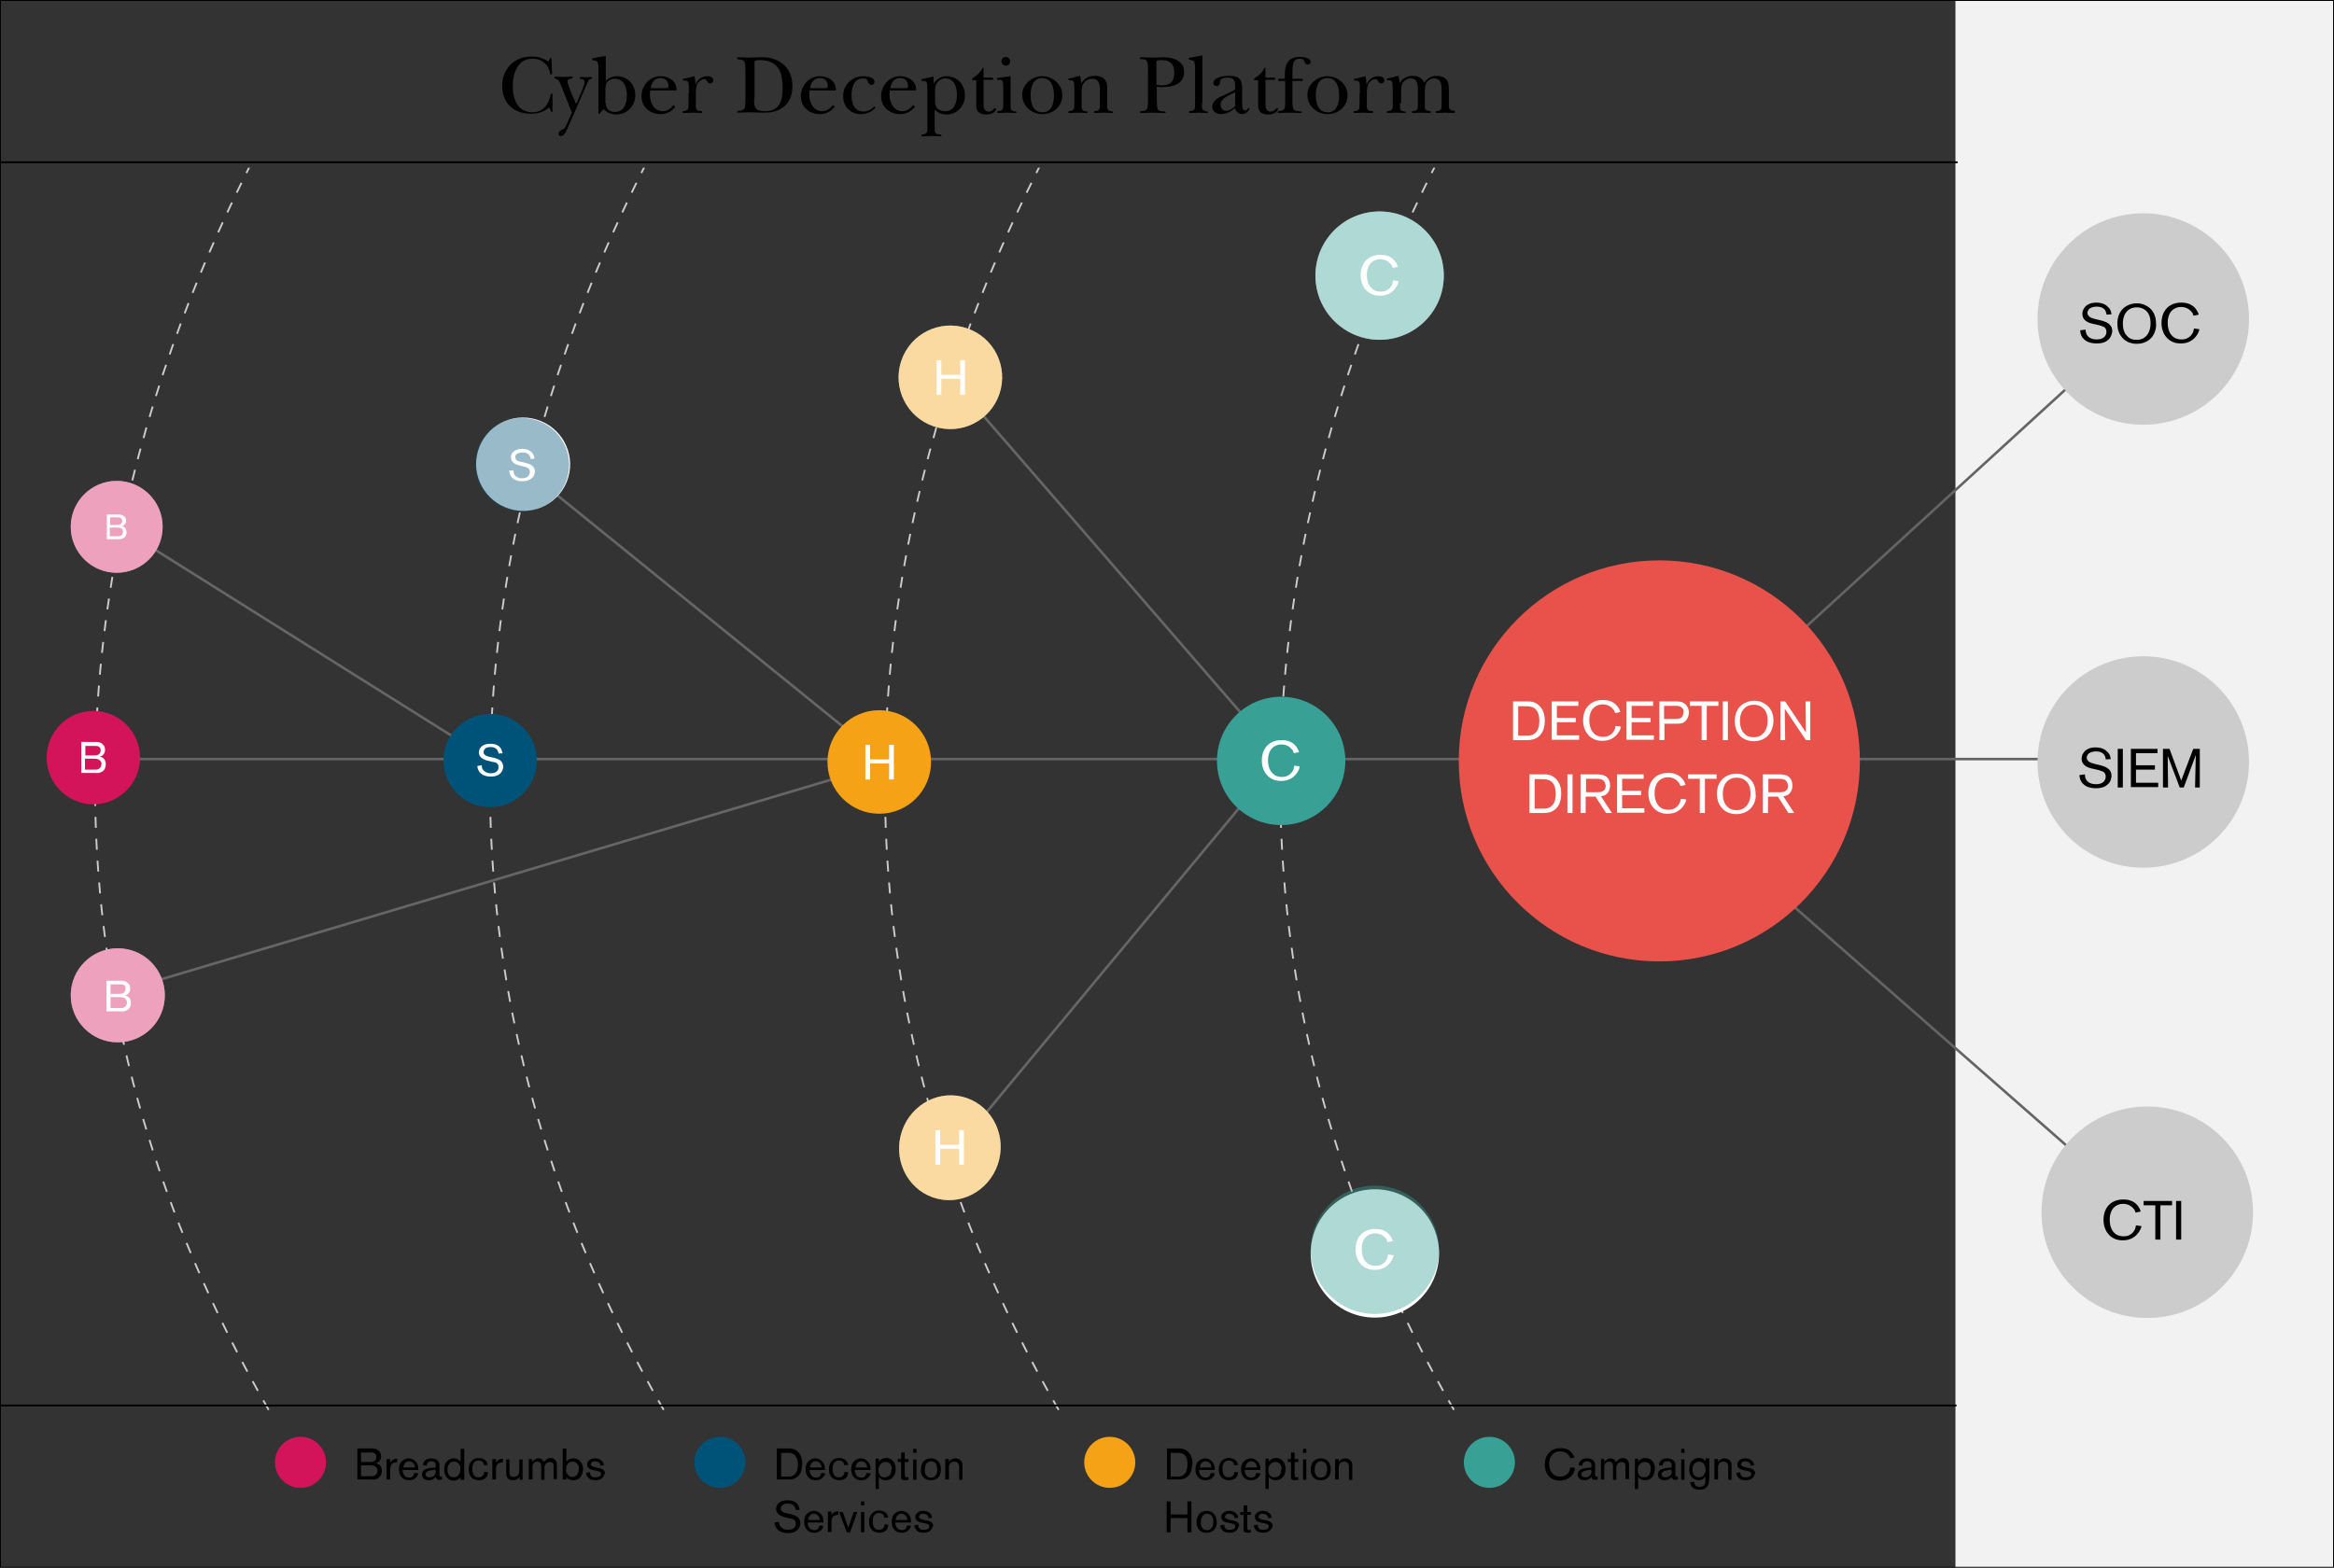 <svg version="1.1" id="Capa_1" xmlns="http://www.w3.org/2000/svg" xmlns:xlink="http://www.w3.org/1999/xlink" x="0" y="0" viewBox="0 0 640 430" xml:space="preserve"><rect x="0" y="0" width="640" height="430" fill="#333333" stroke="none"/><style>.st1{stroke:#ccc;stroke-width:.5}.st1,.st2,.st6{fill:none;stroke-miterlimit:10}.st2{stroke:#ccc;stroke-width:.5;stroke-dasharray:3.004,3.004}.st6{opacity:.4;stroke:#b3b3b3;stroke-width:.7;enable-background:new}.st7{fill:#fff}.st9{fill:none;stroke:#646464;stroke-width:.7;stroke-miterlimit:10}.st10{opacity:.4;fill:#38a094;enable-background:new}.st13{fill:#ccc}.st14{enable-background:new}.st15{fill:#38a094}.st16{opacity:.4;fill:#f5a216;enable-background:new}.st18{fill:#005378}.st19,.st20{fill:#d4145a}.st20{opacity:.4;enable-background:new}.st21{fill:#f5a216}.st22{fill:none;stroke:#000;stroke-width:.5;stroke-miterlimit:10}</style><defs><path id="SVGID_1_" d="M1 46h544v341H1z"/></defs><clipPath id="SVGID_2_"><use xlink:href="#SVGID_1_" overflow="visible"/></clipPath><g clip-path="url(#SVGID_2_)"><path class="st1" d="M435-19.7s-.3.4-1 1.2"/><path class="st2" d="M432.2-16.2c-22.8 29-171.2 233.8 1 453.8"/><path class="st1" d="M434.1 438.7l.9 1.2"/></g><defs><path id="SVGID_3_" d="M1 46h544v341H1z"/></defs><clipPath id="SVGID_4_"><use xlink:href="#SVGID_3_" overflow="visible"/></clipPath><g clip-path="url(#SVGID_4_)"><path class="st1" d="M326.7-19.7s-.3.4-1 1.2"/><path class="st2" d="M323.8-16.2c-22.8 29-171.2 233.8 1 453.8"/><path class="st1" d="M325.7 438.7l.9 1.2"/></g><defs><path id="SVGID_5_" d="M1 46h544v341H1z"/></defs><clipPath id="SVGID_6_"><use xlink:href="#SVGID_5_" overflow="visible"/></clipPath><g clip-path="url(#SVGID_6_)"><path class="st1" d="M218.3-19.7s-.3.4-1 1.2"/><path class="st2" d="M215.5-16.2c-22.8 29-171.2 233.8 1 453.8"/><path class="st1" d="M217.4 438.7l.9 1.2"/></g><defs><path id="SVGID_7_" d="M1 46h544v341H1z"/></defs><clipPath id="SVGID_8_"><use xlink:href="#SVGID_7_" overflow="visible"/></clipPath><g clip-path="url(#SVGID_8_)"><path class="st1" d="M110-19.7s-.3.4-1 1.2"/><path class="st2" d="M107.2-16.2c-22.8 29-171.2 233.8 1 453.8"/><path class="st1" d="M109.1 438.7l.9 1.2"/></g><path class="st6" d="M32.5 144.5l102 64M242.5 209.5l-208 62"/><circle class="st7" cx="32.3" cy="273" r="12.9"/><circle class="st7" cx="32" cy="144.5" r="12.6"/><path class="st6" d="M142.5 127.5l100 81"/><ellipse transform="rotate(-73.602 143.489 127.348)" class="st7" cx="143.5" cy="127.3" rx="12.8" ry="12.9"/><path class="st6" d="M260.5 103.5l91 105"/><circle transform="rotate(-71.567 260.595 103.5)" class="st7" cx="260.6" cy="103.5" r="14.2"/><path class="st6" d="M351.5 207.5l-88 106"/><ellipse transform="rotate(-76.503 260.435 314.762)" class="st7" cx="260.4" cy="314.8" rx="14.4" ry="13.9"/><circle class="st7" cx="377" cy="343.8" r="17.6"/><path fill="#f2f2f2" d="M536.2 0h104v430h-104z"/><path class="st9" d="M585.5 208.2h-559"/><circle class="st7" cx="378.3" cy="75.6" r="17.6"/><circle class="st10" cx="378.3" cy="75.6" r="17.6"/><circle class="st10" cx="377" cy="342.8" r="17.6"/><path fill="#646464" stroke="#646464" stroke-width=".7" stroke-miterlimit="10" d="M587.5 87.5L455 208.7"/><path class="st9" d="M486 243.5l101.5 89"/><circle cx="455" cy="208.7" r="55" fill="#e9524a"/><circle class="st13" cx="587.7" cy="87.5" r="29"/><g class="st14"><path d="M578.2 93.1c-.6.6-1.5 1.1-3.3 1.1-.3 0-1.8 0-2.9-.7-.3-.2-.6-.5-.9-.8-.6-.8-.7-1.8-.7-2.1l1.5-.2c0 .3 0 1.2.7 1.9.4.4 1.1.8 2.3.8.1 0 .6 0 1-.1s1.7-.5 1.7-2c0-.7-.3-1-.5-1.2-.4-.3-1-.4-1.5-.6l-.9-.2c-.8-.2-1.6-.3-2.3-.7-1.3-.7-1.4-1.7-1.4-2.3 0-.8.4-1.5 1-2.1 1.1-.9 2.4-.9 2.8-.9 1 0 2 .2 2.8.8.5.4.7.7.9.9.3.5.4 1 .5 1.5l-1.4.1c0-.2 0-.4-.1-.6-.2-.8-.9-1.6-2.6-1.6-.7 0-1.6.2-2.1.7-.2.3-.4.6-.4 1 0 .2 0 .5.3.8.4.6 1.2.7 1.8.9l1.2.3c.3.1.6.1.8.2.3.1 1.6.4 2.3 1.4.2.3.4.7.4 1.5-.1.5-.2 1.4-1 2.2zM590.2 92.3c-.6.8-1.9 2-4.3 2-.6 0-2.3-.1-3.6-1.3-.7-.7-1.7-1.9-1.7-4.2 0-.6 0-2.4 1.3-3.9 1-1.1 2.5-1.7 4-1.7.7 0 1.4.1 2.1.4 2.2.9 3.2 2.8 3.2 5.1.1.5 0 2.2-1 3.6zm-1.3-6.6c-1-1.3-2.4-1.4-3-1.4-1.7 0-2.6.9-3 1.5-.6.8-.8 2-.8 3 0 1.4.4 2.3.7 2.8.3.4.6.7.7.8.4.4.8.5 1 .6.3.1.7.2 1.4.2.3 0 .9 0 1.6-.3 1-.5 2.2-1.7 2.2-4.2 0-.5 0-1.9-.8-3zM602.9 91c-.3.7-1.2 2.4-3.3 3-.8.2-1.4.2-1.7.2-1.9 0-2.9-.8-3.5-1.3-.7-.7-1.7-2-1.7-4.3 0-3.3 2-5.6 5.4-5.6.6 0 2.6 0 3.9 1.6.4.5.7 1 .9 1.7l-1.4.3c-.2-.5-.3-.8-.5-1-.4-.5-1.3-1.4-2.9-1.4-.3 0-.9 0-1.5.3-2.2.9-2.2 3.5-2.2 4.1 0 2.5 1.2 3.8 2.2 4.2.3.1.8.3 1.5.3.2 0 .6 0 1.1-.1.4-.1 1.4-.5 2-1.6.2-.3.3-.7.4-1.3l1.5.2s-.1.3-.2.7z"/></g><circle class="st13" cx="587.7" cy="209" r="29"/><g class="st14"><path d="M578 215.1c-.6.6-1.5 1.1-3.3 1.1-.3 0-1.8 0-2.9-.7-.3-.2-.6-.5-.9-.8-.6-.8-.7-1.8-.7-2.1l1.5-.2c0 .3 0 1.2.7 1.9.4.4 1.1.8 2.3.8.1 0 .6 0 1-.1s1.7-.5 1.7-2c0-.7-.3-1-.5-1.2-.4-.3-1-.4-1.5-.6l-.9-.2c-.8-.2-1.6-.3-2.3-.7-1.3-.7-1.4-1.7-1.4-2.3 0-.8.4-1.5 1-2.1 1.1-.9 2.4-.9 2.8-.9 1 0 2 .2 2.8.8.5.4.7.7.9.9.3.5.4 1 .5 1.5l-1.4.1c0-.2 0-.4-.1-.6-.2-.8-.9-1.6-2.6-1.6-.7 0-1.6.2-2.1.7-.2.3-.4.6-.4 1 0 .2 0 .5.3.8.4.6 1.2.7 1.8.9l1.2.3c.3.1.6.1.8.2.3.1 1.6.4 2.3 1.4.2.3.4.7.4 1.5-.1.5-.1 1.4-1 2.2zM580.7 216v-10.6h1.4V216h-1.4zM584.3 216v-10.6h7.3v1.2h-5.9v3.3h5.2v1.2h-5.2v3.6h6.1v1.2h-7.5zM601.9 216l.2-8.9-3.3 8.9h-1.1l-3.3-8.7.1 8.7h-1.4v-10.6h1.8l3.2 8.7 3.3-8.7h1.8V216h-1.3z"/></g><circle class="st13" cx="588.8" cy="332.5" r="29"/><g class="st14"><path d="M587 337c-.3.7-1.2 2.4-3.3 3-.8.2-1.4.2-1.7.2-1.9 0-2.9-.8-3.5-1.3-.7-.7-1.7-2-1.7-4.3 0-3.3 2-5.6 5.4-5.6.6 0 2.6 0 3.9 1.6.4.5.7 1 .9 1.7l-1.4.3c-.2-.5-.3-.8-.5-1-.4-.5-1.3-1.4-2.9-1.4-.3 0-.9 0-1.5.3-2.2.9-2.2 3.5-2.2 4.1 0 2.5 1.2 3.8 2.2 4.2.3.1.8.3 1.5.3.2 0 .6 0 1.1-.1.4-.1 1.4-.5 2-1.6.2-.3.3-.7.4-1.3l1.5.2s0 .3-.2.7zM592.4 330.6v9.4H591v-9.4h-3.2v-1.2h7.8v1.2h-3.2zM596.7 340v-10.6h1.4V340h-1.4z"/></g><g class="st14"><path class="st7" d="M423.4 199.5c-.2.8-.8 2.7-3 3.3-.5.1-.8.2-1.8.2h-3.7v-10.6h4.2c.5 0 1.7 0 2.8 1 .8.7 1.7 1.9 1.7 4.3 0 .6-.1 1.3-.2 1.8zm-2.1-4.7c-.2-.2-.3-.4-.5-.5-.4-.3-.7-.4-.9-.4-.5-.2-.9-.2-1.9-.2h-1.7v8.1h2.5c.4 0 1.6 0 2.4-1 .5-.5.9-1.5.9-3.1 0-1-.2-2.2-.8-2.9zM425.5 203v-10.6h7.3v1.2h-5.9v3.3h5.2v1.2h-5.2v3.6h6.1v1.2h-7.5zM444.3 200c-.3.7-1.2 2.4-3.3 3-.8.2-1.4.2-1.7.2-1.9 0-2.9-.8-3.5-1.3-.7-.7-1.7-2-1.7-4.3 0-3.3 2-5.6 5.4-5.6.6 0 2.6 0 3.9 1.6.4.5.7 1 .9 1.7l-1.4.3c-.2-.5-.3-.8-.5-1-.4-.5-1.3-1.4-2.9-1.4-.3 0-.9 0-1.5.3-2.2.9-2.2 3.5-2.2 4.1 0 2.5 1.2 3.8 2.2 4.2.3.1.8.3 1.5.3.2 0 .6 0 1.1-.1.4-.1 1.4-.5 2-1.6.2-.3.3-.7.4-1.3l1.5.2s-.1.3-.2.7zM446 203v-10.6h7.3v1.2h-5.9v3.3h5.2v1.2h-5.2v3.6h6.1v1.2H446zM461.1 198.4c-.4.1-.8.1-1.6.1h-3.1v4.5H455v-10.6h4.6c.8 0 1.5 0 2.2.5 1.2.8 1.3 2.1 1.3 2.5 0 1.3-.7 2.6-2 3zm.5-3.7c-.2-.5-.6-.8-1.1-1-.3-.1-.5-.1-.9-.1h-3.3v3.6h3c.4 0 .8 0 1.1-.1.9-.2 1.2-1 1.2-1.8.1 0 .1-.3 0-.6zM468 193.6v9.4h-1.4v-9.4h-3.2v-1.2h7.8v1.2H468zM472.4 203v-10.6h1.4V203h-1.4zM485.2 201.3c-.6.8-1.9 2-4.3 2-.6 0-2.3-.1-3.6-1.3-.7-.7-1.6-1.9-1.6-4.2 0-.6 0-2.4 1.3-3.9 1-1.1 2.6-1.7 4-1.7.7 0 1.4.1 2.1.4 2.2.9 3.2 2.8 3.2 5.1 0 .5-.1 2.2-1.1 3.6zm-1.3-6.6c-1-1.3-2.4-1.4-3-1.4-1.7 0-2.6.9-3 1.5-.6.8-.8 2-.8 3 0 1.4.4 2.3.7 2.8.3.4.6.7.7.8.4.4.8.5 1 .6.3.1.7.2 1.4.2.3 0 .9 0 1.6-.3 1-.5 2.2-1.7 2.2-4.2 0-.5 0-1.9-.8-3zM495.2 203l-5.8-8.6.1 8.6h-1.3v-10.6h1.3l5.7 8.5-.1-8.5h1.3V203h-1.2z"/></g><g class="st14"><path class="st7" d="M427.9 219.5c-.2.8-.8 2.7-3 3.3-.5.1-.8.2-1.8.2h-3.7v-10.6h4.2c.5 0 1.7 0 2.8 1 .8.7 1.7 1.9 1.7 4.3 0 .6-.1 1.3-.2 1.8zm-2.1-4.7c-.2-.2-.3-.4-.5-.5-.4-.3-.7-.4-.9-.4-.5-.2-.9-.2-1.9-.2h-1.7v8.1h2.5c.4 0 1.6 0 2.4-1 .5-.5.9-1.5.9-3.1 0-1-.2-2.2-.8-2.9zM429.8 223v-10.6h1.4V223h-1.4zM440.4 223l-2.9-4.5h-2.7v4.5h-1.4v-10.6h4.9c1.5.1 2.2.5 2.6 1.1.3.3.6 1 .6 2 0 .4-.1 1.9-1.4 2.6-.3.1-.5.2-1.1.3l3 4.6h-1.6zm-1-9.1c-.6-.3-1.2-.3-1.8-.3h-2.7v3.7h2.8c.8 0 1.7 0 2.3-.7.2-.3.3-.7.3-1.1-.1-.3-.1-1.1-.9-1.6zM443.4 223v-10.6h7.3v1.2h-5.9v3.3h5.2v1.2h-5.2v3.6h6.1v1.2h-7.5zM462.2 220c-.3.7-1.2 2.4-3.3 3-.8.2-1.4.2-1.7.2-1.9 0-2.9-.8-3.5-1.3-.7-.7-1.7-2-1.7-4.3 0-3.3 2-5.6 5.4-5.6.6 0 2.6 0 3.9 1.6.4.5.7 1 .9 1.7l-1.4.3c-.2-.5-.3-.8-.5-1-.4-.5-1.3-1.4-2.9-1.4-.3 0-.9 0-1.5.3-2.2.9-2.2 3.5-2.2 4.1 0 2.5 1.2 3.8 2.2 4.2.3.1.8.3 1.5.3.2 0 .6 0 1.1-.1.4-.1 1.4-.5 2-1.6.2-.3.3-.7.4-1.3l1.5.2s-.1.3-.2.7zM467.5 213.6v9.4h-1.4v-9.4h-3.2v-1.2h7.8v1.2h-3.2zM480.4 221.3c-.6.8-1.9 2-4.3 2-.6 0-2.3-.1-3.6-1.3-.7-.7-1.7-1.9-1.7-4.2 0-.6 0-2.4 1.3-3.9 1-1.1 2.5-1.7 4-1.7.7 0 1.4.1 2.1.4 2.2.9 3.2 2.8 3.2 5.1.1.5.1 2.2-1 3.6zm-1.2-6.6c-1-1.3-2.4-1.4-3-1.4-1.7 0-2.6.9-3 1.5-.6.8-.8 2-.8 3 0 1.4.4 2.3.7 2.8.3.4.6.7.7.8.4.4.8.5 1 .6.3.1.7.2 1.4.2.3 0 .9 0 1.6-.3 1-.5 2.2-1.7 2.2-4.2 0-.5 0-1.9-.8-3zM490.4 223l-2.9-4.5h-2.7v4.5h-1.4v-10.6h4.9c1.5.1 2.2.5 2.6 1.1.3.3.6 1 .6 2 0 .4-.1 1.9-1.4 2.6-.3.1-.5.2-1.1.3l3 4.6h-1.6zm-1-9.1c-.6-.3-1.2-.3-1.8-.3h-2.7v3.7h2.8c.8 0 1.7 0 2.3-.7.2-.3.3-.7.3-1.1-.1-.3-.1-1.1-.9-1.6z"/></g><circle class="st15" cx="351.3" cy="208.7" r="17.6"/><circle transform="rotate(-71.567 260.595 103.5)" class="st16" cx="260.6" cy="103.5" r="14.2"/><ellipse transform="rotate(-76.503 260.435 314.762)" class="st16" cx="260.4" cy="314.8" rx="14.4" ry="13.9"/><ellipse transform="rotate(-73.602 143.208 127.453)" cx="143.2" cy="127.4" rx="12.8" ry="12.9" opacity=".4" fill="#005378"/><circle class="st18" cx="134.4" cy="208.6" r="12.8"/><circle class="st19" cx="25.6" cy="207.8" r="12.8"/><circle class="st20" cx="32.3" cy="273" r="12.9"/><circle class="st20" cx="32" cy="144.5" r="12.6"/><circle class="st21" cx="241.1" cy="209" r="14.2"/><path class="st7" d="M383.3 77.9c-.3.7-1.2 2.4-3.3 3-.8.2-1.4.2-1.7.2-1.9 0-2.9-.8-3.5-1.3-.7-.7-1.7-2-1.7-4.3 0-3.3 2-5.6 5.4-5.6.6 0 2.6 0 3.9 1.6.4.5.7 1 .9 1.7l-1.4.3c-.2-.5-.3-.8-.5-1-.4-.5-1.3-1.4-2.9-1.4-.3 0-.9 0-1.5.3-2.2.9-2.2 3.5-2.2 4.1 0 2.5 1.2 3.7 2.2 4.2.3.1.8.3 1.5.3.2 0 .6 0 1.1-.1.4-.1 1.4-.5 2-1.6.2-.3.3-.7.4-1.4l1.5.2c0 .2-.1.5-.2.8zM356.2 211c-.3.7-1.2 2.4-3.3 3-.8.2-1.4.2-1.7.2-1.9 0-2.9-.8-3.5-1.3-.7-.7-1.7-2-1.7-4.3 0-3.3 2-5.6 5.4-5.6.6 0 2.6 0 3.9 1.6.4.5.7 1 .9 1.7l-1.4.3c-.2-.5-.3-.8-.5-1-.4-.5-1.3-1.4-2.9-1.4-.3 0-.9 0-1.5.3-2.2.9-2.2 3.5-2.2 4.1 0 2.5 1.2 3.7 2.2 4.2.3.1.8.3 1.5.3.2 0 .6 0 1.1-.1.4-.1 1.4-.5 2-1.6.2-.3.3-.7.4-1.4l1.5.2c0 .1-.1.4-.2.8z"/><g><path class="st7" d="M381.9 345.1c-.3.7-1.2 2.4-3.3 3-.8.2-1.4.2-1.7.2-1.9 0-2.9-.8-3.5-1.3-.7-.7-1.7-2-1.7-4.3 0-3.3 2-5.6 5.4-5.6.6 0 2.6 0 3.9 1.6.4.5.7 1 .9 1.7l-1.4.3c-.2-.5-.3-.8-.5-1-.4-.5-1.3-1.4-2.9-1.4-.3 0-.9 0-1.5.3-2.2.9-2.2 3.5-2.2 4.1 0 2.5 1.2 3.7 2.2 4.2.3.1.8.3 1.5.3.2 0 .6 0 1.1-.1.4-.1 1.4-.5 2-1.6.2-.3.3-.7.4-1.4l1.5.2c.1.1 0 .4-.2.8z"/></g><g><path class="st7" d="M256.8 108.3v-9.5h1.3v4h5.2v-4h1.3v9.5h-1.3v-4.4h-5.2v4.4h-1.3z"/></g><g><path class="st7" d="M237.3 213.8v-9.5h1.3v4h5.2v-4h1.3v9.5h-1.3v-4.4h-5.2v4.4h-1.3z"/></g><g><path class="st7" d="M256.5 319.6V310h1.3v4h5.2v-4h1.3v9.5H263v-4.4h-5.2v4.4h-1.3v.1z"/></g><g><path class="st7" d="M145.9 131.1c-.5.4-1.3.9-2.7.9-.3 0-1.4 0-2.3-.6-.3-.2-.5-.4-.7-.6-.5-.7-.5-1.5-.6-1.7l1.2-.1c0 .3 0 1 .5 1.5.3.3.9.7 1.8.7.1 0 .4 0 .8-.1s1.3-.4 1.4-1.6c0-.6-.2-.8-.4-1-.3-.3-.8-.4-1.2-.5l-.7-.2c-.6-.1-1.3-.3-1.8-.6-1-.6-1.1-1.3-1.1-1.8 0-.7.3-1.2.8-1.6.9-.7 1.9-.7 2.3-.7.8 0 1.6.2 2.3.7.4.3.6.6.7.8.2.4.3.8.4 1.2l-1.1.1c0-.2 0-.3-.1-.5-.2-.6-.7-1.3-2.1-1.3-.5 0-1.3.1-1.7.5-.2.2-.3.5-.3.8 0 .1 0 .4.2.6.3.5 1 .6 1.5.7l.9.2c.2.1.4.1.7.2s1.3.3 1.8 1.2c.1.2.3.6.3 1.2-.1.2-.1 1-.8 1.6z"/></g><g><path class="st7" d="M137.2 212.1c-.5.5-1.2.9-2.7.9-.3 0-1.4 0-2.3-.6-.3-.2-.5-.4-.7-.6-.5-.7-.6-1.4-.6-1.7l1.2-.2c0 .3 0 1 .6 1.5.3.3.9.7 1.9.7.1 0 .4 0 .8-.1s1.3-.4 1.3-1.6c0-.6-.2-.8-.4-1-.3-.3-.8-.4-1.2-.4l-.7-.2c-.6-.1-1.3-.3-1.9-.6-1-.6-1.2-1.3-1.2-1.8 0-.7.3-1.2.8-1.7.9-.7 1.9-.7 2.3-.7.8 0 1.6.1 2.3.6.4.3.6.6.7.8.2.4.3.8.4 1.2l-1.1.1c0-.2 0-.3-.1-.5-.2-.6-.7-1.3-2.1-1.3-.5 0-1.3.1-1.6.6-.2.2-.3.5-.3.8 0 .1 0 .4.2.6.3.4 1 .6 1.5.7l.9.2c.2 0 .4.1.7.2.3.1 1.3.3 1.8 1.2.1.2.3.6.3 1.2-.1.3-.1 1.1-.8 1.7z"/></g><g><path class="st7" d="M27.4 211.9c-.5.2-.9.1-1.8.1h-3.3v-8.5h4c.7 0 1.3.1 1.8.6.5.4.7.9.7 1.6 0 .6-.2 1-.6 1.4-.2.2-.4.3-.5.3 0 0-.1.1-.3.1.2.1.5.2.7.3.4.2.9.8.9 1.8 0 1.7-1.1 2.2-1.6 2.3zm-.3-7.1c-.3-.2-.6-.2-1.3-.2h-2.4v2.6h1.8c.7 0 1.3 0 1.5-.1.3-.1.9-.4.9-1.2 0-.3 0-.8-.5-1.1zm.6 4.2c-.1-.2-.4-.7-1-.8-.4-.1-.6-.1-1.3-.1h-2.1v3h2.5c.5 0 .9 0 1-.1.1 0 .3-.1.4-.2.3-.2.6-.5.6-1.2.1-.1.1-.3-.1-.6z"/></g><g><path class="st7" d="M33.4 147.8c-.4.1-.7.1-1.5.1h-2.6v-6.8h3.2c.5 0 1 .1 1.5.5.4.3.6.7.6 1.2 0 .4-.1.8-.5 1.1-.1.1-.3.2-.4.3 0 0-.1 0-.2.1.2.1.4.1.5.2.3.2.7.6.7 1.5 0 1.3-.9 1.7-1.3 1.8zm-.3-5.7c-.3-.2-.5-.2-1-.2h-1.9v2.1h1.4c.6 0 1 0 1.2-.1s.7-.3.7-1c0-.2 0-.6-.4-.8zm.6 3.4c-.1-.2-.3-.6-.8-.7-.3-.1-.5-.1-1.1-.1h-1.7v2.4h2c.4 0 .7 0 .8-.1.1 0 .2 0 .3-.1.2-.1.5-.4.5-.9v-.5z"/></g><g><path class="st7" d="M34.3 277.3c-.5.2-.9.1-1.8.1h-3.3V269h4c.7 0 1.3.1 1.8.6.5.4.7.9.7 1.6 0 .6-.2 1-.6 1.4-.2.2-.4.3-.5.3 0 0-.1.1-.3.1.2.1.5.2.7.3.4.2.9.8.9 1.8 0 1.5-1 2-1.6 2.2zm-.3-7.1c-.3-.2-.6-.2-1.3-.2h-2.4v2.6H32c.7 0 1.3 0 1.5-.1.3-.1.9-.4.9-1.2.1-.3.1-.8-.4-1.1zm.7 4.2c-.1-.2-.4-.7-1-.8-.4-.1-.6-.1-1.3-.1h-2.1v3h2.5c.5 0 .9 0 1-.1.1 0 .3-.1.4-.2.3-.2.6-.5.6-1.2 0-.1 0-.4-.1-.6z"/></g><g><g class="st14"><path d="M103.1 405.7c-.5.2-.9.1-1.8.1H98v-8.5h4c.7 0 1.3.1 1.8.6.5.4.7.9.7 1.6 0 .6-.2 1-.6 1.4-.2.2-.4.3-.5.3 0 0-.1.1-.3.1.2.1.5.2.7.3.4.2.9.8.9 1.8 0 1.6-1.1 2.2-1.6 2.3zm-.4-7.1c-.3-.2-.6-.2-1.3-.2H99v2.6h1.8c.7 0 1.3 0 1.5-.1.3-.1.9-.4.9-1.2 0-.3 0-.8-.5-1.1zm.7 4.2c-.1-.2-.4-.7-1-.8-.4-.1-.6-.1-1.3-.1H99v3h2.5c.5 0 .9 0 1-.1.1 0 .3-.1.4-.2.3-.2.6-.5.6-1.2 0-.1 0-.3-.1-.6zM108.2 401.2c-.6.1-1 .5-1.1 1-.1.3-.1.5-.1 1v2.6h-1v-5.6h1v1c.1-.3.3-.5.5-.6.2-.2.7-.5 1.4-.5v1c-.3 0-.5 0-.7.1zM114.4 404.9c-.3.4-.9 1.1-2.2 1.1-.6 0-1-.1-1.2-.2-.7-.3-1.6-1.1-1.6-2.8 0-1 .3-1.6.6-2 .5-.6 1.3-1 2.1-1 .3 0 .6.1.9.2.3.1 1 .5 1.4 1.3.2.4.3.8.3 1.7h-4.3c0 1 .5 1.6.8 1.8.3.2.7.3 1 .3.5 0 .8-.2.9-.3.1 0 .2-.2.3-.4.1-.3.2-.5.2-.6l1 .1c.2.2 0 .5-.2.8zm-.7-2.9c-.2-.7-.8-1.2-1.5-1.2-1 0-1.5.8-1.6 1.7h3.2c-.1-.3-.1-.4-.1-.5zM120.5 405.9s-.4 0-.6-.1l-.2-.2c-.2-.2-.2-.4-.2-.5-.3.3-.8.9-1.9.9-.4 0-.6-.1-.8-.1-.7-.2-1.1-.8-1.1-1.5 0-.3.1-.8.6-1.2.6-.4 1.6-.6 2.3-.6l.9-.1v-.5c0-.4-.1-1.2-1.2-1.2-.2 0-.9 0-1.2.7-.1.2-.1.3-.1.5l-1-.1c0-.1 0-.3.1-.6.2-.5.7-1.3 2.1-1.3.2 0 .5 0 .9.1.2.1 1 .3 1.3 1.1.1.3.1.6.1 1.2v2.2c0 .1 0 .4.4.4h.3v.8c-.4.1-.6.1-.7.1zm-1.1-2.7v-.1c-.4.1-1.6.2-2 .4-.2.1-.7.3-.7.9 0 .4.3.8 1.1.8.5 0 1.7-.2 1.7-1.7-.1-.1-.1-.2-.1-.3zM126.3 405.9v-.7c-.3.3-.8.9-1.9.9-1.1 0-1.6-.5-1.9-.9-.3-.4-.7-1-.7-2.2 0-.7.1-1.4.6-2 .3-.3.9-1 2-1 .8 0 1.4.4 1.6.6.1.1.2.2.3.4v-3.6h1v8.5h-1zm-.1-3.6c-.2-.8-.8-1.4-1.7-1.4-.3 0-.9 0-1.3.6-.4.5-.5 1-.5 1.6 0 .2 0 .9.4 1.5.5.6 1.1.6 1.3.6.3 0 .6-.1.9-.2.4-.3.9-.8.9-1.9.1-.2.1-.5 0-.8zM133 405.5c-.6.5-1.5.5-1.7.5-.2 0-.6 0-1.1-.2-.7-.2-1.7-1-1.7-2.8 0-1.8 1-2.6 1.7-2.9.5-.2.8-.2 1-.2 1.5 0 2.2.8 2.4 1.4.1.2.1.3.2.5l-1.1.1c0-.1-.1-.4-.2-.7-.4-.6-1.1-.6-1.3-.6-.9 0-1.7.6-1.7 2.3 0 1 .3 1.6.6 1.9.3.3.7.4 1.1.4.3 0 .5 0 .7-.1.6-.3.8-.8.9-1.4l1 .1c0 1-.5 1.5-.8 1.7zM137.2 401.2c-.6.1-1 .5-1.1 1-.1.3-.1.5-.1 1v2.6h-1v-5.6h1v1c.1-.3.3-.5.5-.6.2-.2.7-.5 1.4-.5v1c-.3 0-.5 0-.7.1zM142.5 405.9v-.9c0 .1-.1.2-.2.3-.5.5-1 .7-1.7.7-.2 0-1.1 0-1.5-.7-.3-.5-.3-1.2-.3-1.7v-3.3h.9v3.2c0 .6 0 .9.1 1.1.1.2.4.5 1 .5.2 0 .9 0 1.3-.6.3-.4.3-.9.3-1.4v-2.8h.9v5.6h-.8zM151.8 405.9v-3.3c0-.6.1-1.2-.5-1.5-.1 0-.3-.1-.5-.1-.6 0-1.2.4-1.4.9-.1.2-.1.4-.1.8v3.2h-.9v-3.2c0-.5.1-1.2-.4-1.6-.1-.1-.3-.2-.6-.2h-.3c-.4.1-.9.4-1 .8-.1.2-.1.3-.1.7v3.4h-1v-5.6h.9v.8l.4-.4c.4-.3.8-.6 1.3-.6.2 0 .8 0 1.2.5.1.2.2.3.3.5l.2-.2c.2-.2.8-.9 1.7-.9.7 0 1.2.4 1.3.6.4.5.4 1.1.4 1.7v3.5h-.9zM159.2 405.1c-.3.4-.7.6-.9.7s-.6.2-1.1.2c-.7 0-1-.2-1.3-.3-.3-.2-.5-.3-.6-.6v.7h-1v-8.5h1v3.6c0-.1.1-.2.3-.3.4-.4 1.1-.6 1.7-.6.4 0 1.2.1 1.9.9.3.4.7 1 .7 2.1-.1.3-.1 1.3-.7 2.1zm-.7-3.3c-.2-.3-.6-.9-1.5-.9-.7 0-1.1.3-1.2.5-.3.3-.5.7-.6 1.6 0 .6.1 1 .3 1.2.2.3.6.9 1.5.9.3 0 .6-.1.9-.3.4-.3.8-.9.8-2 .1 0 .1-.5-.2-1zM165.4 405.1c-.3.4-.9.9-2.1.9-.2 0-1.1 0-1.7-.4l-.4-.4c-.4-.5-.5-1-.5-1.2l1.1-.2c0 .4 0 .7.3 1 .3.4.8.4 1.3.4.1 0 .7 0 1.1-.3.3-.2.3-.5.3-.6 0-.1 0-.3-.1-.4-.2-.3-.8-.4-1.1-.5l-.6-.1c-.7-.1-1-.3-1.3-.4-.5-.3-.7-.7-.7-1.2 0-.2 0-.6.3-.9.6-.8 1.7-.8 1.9-.8 1.2 0 1.8.6 2.1 1 .2.3.3.7.3.9l-1 .1c0-.3 0-.4-.1-.5-.1-.3-.6-.7-1.4-.7-.8 0-1.1.5-1.1.8 0 .1 0 .2.1.3.2.3.6.4 1.3.6l.6.1c.2 0 .3.1.5.1.7.2 1.4.6 1.4 1.5-.3.2-.3.6-.5.9z"/></g><circle class="st19" cx="82.4" cy="401.1" r="7"/></g><g><g class="st14"><path d="M219.8 403.1c-.1.6-.6 2.1-2.4 2.6-.4.1-.7.1-1.4.1h-3v-8.5h3.4c.4 0 1.4 0 2.3.8.6.6 1.3 1.5 1.3 3.5-.1.5-.1 1-.2 1.5zm-1.7-3.8c-.1-.2-.3-.3-.4-.4-.3-.2-.6-.3-.7-.3-.4-.1-.7-.1-1.5-.1h-1.3v6.5h2c.3 0 1.3 0 1.9-.8.4-.4.7-1.2.7-2.5 0-.9-.2-1.8-.7-2.4zM225.9 404.9c-.3.4-.9 1.1-2.2 1.1-.6 0-1-.1-1.2-.2-.7-.3-1.6-1.1-1.6-2.8 0-1 .3-1.6.6-2 .5-.6 1.3-1 2.1-1 .3 0 .6.1.9.2.3.1 1 .5 1.4 1.3.2.4.3.8.3 1.7H222c0 1 .5 1.6.8 1.8.3.2.7.3 1 .3.5 0 .8-.2.9-.3.1 0 .2-.2.3-.4.1-.3.2-.5.2-.6l1 .1c.1.2 0 .5-.3.8zm-.7-2.9c-.2-.7-.8-1.2-1.5-1.2-1 0-1.5.8-1.6 1.7h3.2c0-.3-.1-.4-.1-.5zM231.8 405.5c-.6.5-1.5.5-1.7.5-.2 0-.6 0-1.1-.2-.7-.2-1.7-1-1.7-2.8 0-1.8 1-2.6 1.7-2.9.5-.2.8-.2 1-.2 1.5 0 2.2.8 2.4 1.4.1.2.1.3.2.5l-1.1.1c0-.1-.1-.4-.2-.7-.4-.6-1.1-.6-1.3-.6-.9 0-1.7.6-1.7 2.3 0 1 .3 1.6.6 1.9.3.3.7.4 1.1.4.3 0 .5 0 .7-.1.6-.3.8-.8.9-1.4l1 .1c-.1 1-.5 1.5-.8 1.7zM238.4 404.9c-.3.4-.9 1.1-2.2 1.1-.6 0-1-.1-1.2-.2-.7-.3-1.6-1.1-1.6-2.8 0-1 .3-1.6.6-2 .5-.6 1.3-1 2.1-1 .3 0 .6.1.9.2.3.1 1 .5 1.4 1.3.2.4.3.8.3 1.7h-4.3c0 1 .5 1.6.8 1.8.3.2.7.3 1 .3.5 0 .8-.2.9-.3.1 0 .2-.2.3-.4.1-.3.2-.5.2-.6l1 .1c.2.2.1.5-.2.8zm-.7-2.9c-.2-.7-.8-1.2-1.5-1.2-1 0-1.5.8-1.6 1.7h3.2c0-.3-.1-.4-.1-.5zM244.9 405.1c-.3.4-.9.9-2 .9-.3 0-1 0-1.6-.6-.1-.1-.2-.1-.3-.3v3.3h-.9v-8.3h.9v.8c.1-.1.2-.3.5-.5.6-.5 1.3-.5 1.5-.5.6 0 1 .2 1.2.3.6.3 1.4 1.1 1.4 2.7 0 .5 0 1.4-.7 2.2zm-.5-3c-.1-.4-.6-1.2-1.7-1.1-.3 0-.6.1-.9.3-.4.3-.9.8-.9 1.9 0 .8.2 1.2.4 1.5.2.2.4.3.6.4.1.1.4.1.7.1.8 0 1.2-.4 1.4-.6.4-.6.4-1.3.4-1.5.2-.2.2-.6 0-1zM248.2 406c-.5 0-.8-.1-1-.3s-.1-.4-.1-.9V401h-.9v-.8h.9v-1.8h1v1.8h1v.8h-1v3.2c0 .4 0 .6.1.8.1.1.2.2.3.2.1 0 .3 0 .6-.1v.8s-.5.1-.9.1zM250.4 398.5v-1.1h.9v1.1h-.9zm0 7.4v-5.6h.9v5.6h-.9zM257.4 405.1c-.3.4-.9.9-2.1.9-.3 0-1.3 0-2-.7-.4-.4-.8-1-.8-2.2 0-.7.2-1.5.6-2.1.6-.7 1.3-1 2.2-1 .4 0 .8.1 1.1.2.7.3 1.6 1.1 1.6 2.8 0 .4 0 1.3-.6 2.1zm-.7-3.5c-.1-.2-.2-.3-.3-.4-.4-.3-.9-.4-1-.4-1.8 0-1.8 2-1.8 2.3v.6c.1.4.3 1.6 1.7 1.6.3 0 .9-.1 1.3-.7.4-.5.4-1.4.4-1.5 0-.2 0-1-.3-1.5zM263 405.9v-3.6c0-.2 0-.7-.4-1.1-.1-.1-.4-.3-.9-.3-.4 0-.8.1-1.1.4-.1.1-.2.3-.3.5-.1.3-.1.5-.1.8v3.2h-1v-5.6h1v.8c.1-.2.2-.3.3-.4.2-.2.7-.6 1.5-.6.3 0 1.1.1 1.6.8.4.5.3 1.1.3 1.7v3.4h-.9z"/></g><g class="st14"><path d="M218.7 419.6c-.5.5-1.2.9-2.7.9-.3 0-1.4 0-2.3-.6-.3-.2-.5-.4-.7-.6-.5-.7-.6-1.4-.6-1.7l1.2-.2c0 .3 0 1 .6 1.5.3.3.9.7 1.9.7.1 0 .4 0 .8-.1s1.3-.4 1.3-1.6c0-.6-.2-.8-.4-1-.3-.3-.8-.4-1.2-.4l-.7-.2c-.6-.1-1.3-.3-1.9-.6-1-.6-1.2-1.3-1.2-1.8 0-.7.3-1.2.8-1.7.9-.7 1.9-.7 2.3-.7.8 0 1.6.1 2.3.6.4.3.6.6.7.8.2.4.3.8.4 1.2l-1.1.1c0-.2 0-.3-.1-.5-.2-.6-.7-1.3-2.1-1.3-.5 0-1.3.1-1.6.6-.2.2-.3.5-.3.8 0 .1 0 .4.2.6.3.4 1 .6 1.5.7l.9.2c.2 0 .4.1.7.2.3.1 1.3.3 1.8 1.2.1.2.3.6.3 1.2-.1.3-.1 1-.8 1.7zM225.5 419.3c-.3.4-.9 1.1-2.2 1.1-.6 0-1-.1-1.2-.2-.7-.3-1.6-1.1-1.6-2.8 0-1 .3-1.6.6-2 .5-.6 1.3-1 2.1-1 .3 0 .6.1.9.2.3.1 1 .5 1.4 1.3.2.4.3.8.3 1.7h-4.3c0 1 .5 1.6.8 1.8.3.2.7.3 1 .3.5 0 .8-.2.9-.3.1 0 .2-.2.3-.4.1-.3.2-.5.2-.6l1 .1c.1.2 0 .5-.2.8zm-.8-2.9c-.2-.7-.8-1.2-1.5-1.2-1 0-1.5.8-1.6 1.7h3.2c0-.3-.1-.4-.1-.5zM229.2 415.6c-.6.1-1 .5-1.1 1-.1.3-.1.5-.1 1v2.6h-1v-5.6h1v1c.1-.3.3-.5.5-.6.2-.2.7-.5 1.4-.5v1c-.3 0-.5 0-.7.1zM233.1 420.3h-.9l-2.1-5.6h1l1.5 4.3 1.5-4.3h1l-2 5.6zM236.1 412.9v-1.1h.9v1.1h-.9zm0 7.4v-5.6h.9v5.6h-.9zM242.8 419.9c-.6.5-1.5.5-1.7.5-.2 0-.6 0-1.1-.2-.7-.2-1.7-1-1.7-2.8 0-1.8 1-2.6 1.7-2.9.5-.2.8-.2 1-.2 1.5 0 2.2.8 2.4 1.4.1.2.1.3.2.5l-1.1.1c0-.1-.1-.4-.2-.7-.4-.6-1.1-.6-1.3-.6-.9 0-1.7.6-1.7 2.3 0 1 .3 1.6.6 1.9.3.3.7.4 1.1.4.3 0 .5 0 .7-.1.6-.3.8-.8.9-1.4l1 .1c-.1 1-.5 1.5-.8 1.7zM249.5 419.3c-.3.4-.9 1.1-2.2 1.1-.6 0-1-.1-1.2-.2-.7-.3-1.6-1.1-1.6-2.8 0-1 .3-1.6.6-2 .5-.6 1.3-1 2.1-1 .3 0 .6.1.9.2.3.1 1 .5 1.4 1.3.2.4.3.8.3 1.7h-4.3c0 1 .5 1.6.8 1.8.3.2.7.3 1 .3.5 0 .8-.2.9-.3.1 0 .2-.2.3-.4.1-.3.2-.5.2-.6l1 .1c.1.2 0 .5-.2.8zm-.8-2.9c-.2-.7-.8-1.2-1.5-1.2-1 0-1.5.8-1.6 1.7h3.2c0-.3-.1-.4-.1-.5zM255.4 419.5c-.3.4-.9.9-2.1.9-.2 0-1.1 0-1.7-.4l-.4-.4c-.4-.5-.5-1-.5-1.2l1.1-.2c0 .4 0 .7.3 1 .3.4.8.4 1.3.4.1 0 .7 0 1.1-.3.3-.2.3-.5.3-.6 0-.1 0-.3-.1-.4-.2-.3-.8-.4-1.1-.5l-.6-.1c-.7-.1-1-.3-1.3-.4-.5-.3-.7-.7-.7-1.2 0-.2 0-.6.3-.9.6-.8 1.7-.8 1.9-.8 1.2 0 1.8.6 2.1 1 .2.3.3.7.3.9l-1 .1c0-.3 0-.4-.1-.5-.1-.3-.6-.7-1.4-.7-.8 0-1.1.5-1.1.8 0 .1 0 .2.1.3.2.3.6.4 1.3.6l.6.1c.2 0 .3.1.5.1.7.2 1.4.6 1.4 1.5-.3.2-.3.6-.5.9z"/></g><circle class="st18" cx="197.4" cy="401.1" r="7"/></g><g><g class="st14"><path d="M326.7 403.1c-.1.6-.6 2.1-2.4 2.6-.4.1-.7.1-1.4.1H320v-8.5h3.4c.4 0 1.4 0 2.3.8.6.6 1.3 1.5 1.3 3.5-.2.5-.2 1-.3 1.5zm-1.7-3.8c-.1-.2-.3-.3-.4-.4-.3-.2-.6-.3-.7-.3-.4-.1-.7-.1-1.5-.1H321v6.5h2c.3 0 1.3 0 1.9-.8.4-.4.7-1.2.7-2.5.1-.9-.1-1.8-.6-2.4zM332.8 404.9c-.3.4-.9 1.1-2.2 1.1-.6 0-1-.1-1.2-.2-.7-.3-1.6-1.1-1.6-2.8 0-1 .3-1.6.6-2 .5-.6 1.3-1 2.1-1 .3 0 .6.1.9.2.3.1 1 .5 1.4 1.3.2.4.3.8.3 1.7h-4.3c0 1 .5 1.6.8 1.8.3.2.7.3 1 .3.5 0 .8-.2.9-.3.1 0 .2-.2.3-.4.1-.3.2-.5.2-.6l1 .1c.2.2.1.5-.2.8zm-.7-2.9c-.2-.7-.8-1.2-1.5-1.2-1 0-1.5.8-1.6 1.7h3.2c-.1-.3-.1-.4-.1-.5zM338.7 405.5c-.6.5-1.5.5-1.7.5-.2 0-.6 0-1.1-.2-.7-.2-1.7-1-1.7-2.8 0-1.8 1-2.6 1.7-2.9.5-.2.8-.2 1-.2 1.5 0 2.2.8 2.4 1.4.1.2.1.3.2.5l-1.1.1c0-.1-.1-.4-.2-.7-.4-.6-1.1-.6-1.3-.6-.9 0-1.7.6-1.7 2.3 0 1 .3 1.6.6 1.9.3.3.7.4 1.1.4.3 0 .5 0 .7-.1.6-.3.8-.8.9-1.4l1 .1c-.1 1-.5 1.5-.8 1.7zM345.3 404.9c-.3.4-.9 1.1-2.2 1.1-.6 0-1-.1-1.2-.2-.7-.3-1.6-1.1-1.6-2.8 0-1 .3-1.6.6-2 .5-.6 1.3-1 2.1-1 .3 0 .6.1.9.2.3.1 1 .5 1.4 1.3.2.4.3.8.3 1.7h-4.3c0 1 .5 1.6.8 1.8.3.2.7.3 1 .3.5 0 .8-.2.9-.3.1 0 .2-.2.3-.4.1-.3.2-.5.2-.6l1 .1c.2.2.1.5-.2.8zm-.7-2.9c-.2-.7-.8-1.2-1.5-1.2-1 0-1.5.8-1.6 1.7h3.2c0-.3-.1-.4-.1-.5zM351.8 405.1c-.3.4-.9.9-2 .9-.3 0-1 0-1.6-.6-.1-.1-.2-.1-.3-.3v3.3h-.9v-8.3h.9v.8c.1-.1.2-.3.5-.5.6-.5 1.3-.5 1.5-.5.6 0 1 .2 1.2.3.6.3 1.4 1.1 1.4 2.7 0 .5 0 1.4-.7 2.2zm-.5-3c-.1-.4-.6-1.2-1.7-1.1-.3 0-.6.1-.9.3-.4.3-.9.8-.9 1.9 0 .8.2 1.2.4 1.5.2.2.4.3.6.4.1.1.4.1.7.1.8 0 1.2-.4 1.4-.6.4-.6.4-1.3.4-1.5.2-.2.2-.6 0-1zM355.1 406c-.5 0-.8-.1-1-.3-.1-.2-.1-.4-.1-.9V401h-.9v-.8h.9v-1.8h1v1.8h1v.8h-1v3.2c0 .4 0 .6.1.8.1.1.2.2.3.2.1 0 .3 0 .6-.1v.8s-.5.1-.9.1zM357.3 398.5v-1.1h.9v1.1h-.9zm0 7.4v-5.6h.9v5.6h-.9zM364.3 405.1c-.3.4-.9.9-2.1.9-.3 0-1.3 0-2-.7-.4-.4-.8-1-.8-2.2 0-.7.2-1.5.6-2.1.6-.7 1.3-1 2.2-1 .4 0 .8.1 1.1.2.7.3 1.6 1.1 1.6 2.8 0 .4 0 1.3-.6 2.1zm-.7-3.5c-.1-.2-.2-.3-.3-.4-.4-.3-.9-.4-1-.4-1.8 0-1.8 2-1.8 2.3v.6c.1.4.3 1.6 1.7 1.6.3 0 .9-.1 1.3-.7.4-.5.4-1.4.4-1.5 0-.2 0-1-.3-1.5zM369.9 405.9v-3.6c0-.2 0-.7-.4-1.1-.1-.1-.4-.3-.9-.3-.4 0-.8.1-1.1.4-.1.1-.2.3-.3.5-.1.3-.1.5-.1.8v3.2h-1v-5.6h1v.8c.1-.2.2-.3.3-.4.2-.2.7-.6 1.5-.6.3 0 1.1.1 1.6.8.4.5.3 1.1.3 1.7v3.4h-.9z"/></g><g class="st14"><path d="M325.6 420.3v-3.9H321v3.9h-1.1v-8.5h1.1v3.6h4.6v-3.6h1.1v8.5h-1.1zM333 419.5c-.3.4-.9.9-2.1.9-.3 0-1.3 0-2-.7-.4-.4-.8-1-.8-2.2 0-.7.2-1.5.6-2.1.6-.7 1.3-1 2.2-1 .4 0 .8.1 1.1.2.7.3 1.6 1.1 1.6 2.8.1.4.1 1.3-.6 2.1zm-.6-3.5c-.1-.2-.2-.3-.3-.4-.4-.3-.9-.4-1-.4-1.8 0-1.8 2-1.8 2.3v.6c.1.4.3 1.6 1.7 1.6.3 0 .9-.1 1.3-.7.4-.5.4-1.4.4-1.5 0-.2 0-1-.3-1.5zM339.3 419.5c-.3.4-.9.9-2.1.9-.2 0-1.1 0-1.7-.4l-.4-.4c-.4-.5-.5-1-.5-1.2l1.1-.2c0 .4 0 .7.3 1 .3.4.8.4 1.3.4.1 0 .7 0 1.1-.3.3-.2.3-.5.3-.6 0-.1 0-.3-.1-.4-.2-.3-.8-.4-1.1-.5l-.6-.1c-.7-.1-1-.3-1.3-.4-.5-.3-.7-.7-.7-1.2 0-.2 0-.6.3-.9.6-.8 1.7-.8 1.9-.8 1.2 0 1.8.6 2.1 1 .2.3.3.7.3.9l-1 .1c0-.3 0-.4-.1-.5-.1-.3-.6-.7-1.4-.7-.8 0-1.1.5-1.1.8 0 .1 0 .2.1.3.2.3.6.4 1.3.6l.6.1c.2 0 .3.1.5.1.7.2 1.4.6 1.4 1.5-.3.2-.3.6-.5.9zM342.1 420.4c-.5 0-.8-.1-1-.3-.1-.2-.1-.4-.1-.9v-3.7h-.9v-.8h.9v-1.8h1v1.8h1v.8h-1v3.2c0 .4 0 .6.1.8.1.1.2.2.3.2.1 0 .3 0 .6-.1v.8c0-.1-.5 0-.9 0zM348.5 419.5c-.3.4-.9.9-2.1.9-.2 0-1.1 0-1.7-.4l-.4-.4c-.4-.5-.5-1-.5-1.2l1.1-.2c0 .4 0 .7.3 1 .3.4.8.4 1.3.4.1 0 .7 0 1.1-.3.3-.2.3-.5.3-.6 0-.1 0-.3-.1-.4-.2-.3-.8-.4-1.1-.5l-.6-.1c-.7-.1-1-.3-1.3-.4-.5-.3-.7-.7-.7-1.2 0-.2 0-.6.3-.9.6-.8 1.7-.8 1.9-.8 1.2 0 1.8.6 2.1 1 .2.3.3.7.3.9l-1 .1c0-.3 0-.4-.1-.5-.1-.3-.6-.7-1.4-.7-.8 0-1.1.5-1.1.8 0 .1 0 .2.1.3.2.3.6.4 1.3.6l.6.1c.2 0 .3.1.5.1.7.2 1.4.6 1.4 1.5-.2.2-.2.6-.5.9z"/></g><circle class="st21" cx="304.3" cy="401.1" r="7"/></g><g><g class="st14"><path d="M431.7 403.5c-.2.6-.9 1.9-2.6 2.4-.6.2-1.1.2-1.4.2-1.5 0-2.4-.6-2.8-1-.6-.5-1.3-1.6-1.3-3.4 0-2.6 1.6-4.5 4.3-4.5.5 0 2.1 0 3.1 1.3.3.4.6.8.7 1.3l-1.1.2c-.1-.4-.3-.6-.4-.8-.3-.4-1-1.1-2.4-1.1-.2 0-.7 0-1.2.2-1.8.8-1.8 2.8-1.8 3.2 0 2 1 3 1.8 3.3.2.1.6.2 1.2.2.1 0 .5 0 .9-.1.3-.1 1.1-.4 1.6-1.3.1-.3.2-.5.3-1.1l1.2.1c.1.3 0 .6-.1.9zM437.4 405.9s-.4 0-.6-.1l-.2-.2c-.2-.2-.2-.4-.2-.5-.3.3-.8.9-1.9.9-.4 0-.6-.1-.8-.1-.7-.2-1.1-.8-1.1-1.5 0-.3.1-.8.6-1.2.6-.4 1.6-.6 2.3-.6l.9-.1v-.5c0-.4-.1-1.2-1.2-1.2-.2 0-.9 0-1.2.7-.1.2-.1.3-.1.5l-1-.1c0-.1 0-.3.1-.6.2-.5.7-1.3 2.1-1.3.2 0 .5 0 .9.1.2.1 1 .3 1.3 1.1.1.3.1.6.1 1.2v2.2c0 .1 0 .4.4.4h.3v.8c-.4.1-.6.1-.7.1zm-1.1-2.7v-.1c-.4.1-1.6.2-2 .4-.2.1-.7.3-.7.9 0 .4.3.8 1.1.8.5 0 1.7-.2 1.7-1.7-.1-.1-.1-.2-.1-.3zM445.7 405.9v-3.3c0-.6.1-1.2-.5-1.5-.1 0-.3-.1-.5-.1-.6 0-1.2.4-1.4.9-.1.2-.1.4-.1.8v3.2h-.9v-3.2c0-.5.1-1.2-.4-1.6-.1-.1-.3-.2-.6-.2h-.3c-.4.1-.9.4-1 .8-.1.2-.1.3-.1.7v3.4h-.9v-5.6h.9v.8l.4-.4c.4-.3.8-.6 1.3-.6.2 0 .8 0 1.2.5.1.2.2.3.3.5l.2-.2c.2-.2.8-.9 1.7-.9.7 0 1.2.4 1.3.6.4.5.4 1.1.4 1.7v3.5h-1zM453.1 405.1c-.3.4-.9.9-2 .9-.3 0-1 0-1.6-.6-.1-.1-.2-.1-.3-.3v3.3h-.9v-8.3h.9v.8c.1-.1.2-.3.5-.5.6-.5 1.3-.5 1.5-.5.6 0 1 .2 1.2.3.6.3 1.4 1.1 1.4 2.7-.1.5-.1 1.4-.7 2.2zm-.5-3c-.1-.4-.6-1.2-1.7-1.1-.3 0-.6.1-.9.3-.4.3-.9.8-.9 1.9 0 .8.2 1.2.4 1.5.2.2.4.3.6.4.1.1.4.1.7.1.8 0 1.2-.4 1.4-.6.4-.6.4-1.3.4-1.5.1-.2.1-.6 0-1zM459.4 405.9s-.4 0-.6-.1l-.2-.2c-.2-.2-.2-.4-.2-.5-.3.3-.8.9-1.9.9-.4 0-.6-.1-.8-.1-.7-.2-1.1-.8-1.1-1.5 0-.3.1-.8.6-1.2.6-.4 1.6-.6 2.3-.6l.9-.1v-.5c0-.4-.1-1.2-1.2-1.2-.2 0-.9 0-1.2.7-.1.2-.1.3-.1.5l-1-.1c0-.1 0-.3.1-.6.2-.5.7-1.3 2.1-1.3.2 0 .5 0 .9.1.2.1 1 .3 1.3 1.1.1.3.1.6.1 1.2v2.2c0 .1 0 .4.4.4h.3v.8c-.4.1-.6.1-.7.1zm-1.1-2.7v-.1c-.4.1-1.6.2-2 .4-.2.1-.7.3-.7.9 0 .4.3.8 1.1.8.5 0 1.7-.2 1.7-1.7-.1-.1-.1-.2-.1-.3zM461 398.5v-1.1h.9v1.1h-.9zm0 7.4v-5.6h.9v5.6h-.9zM468.5 407c-.3 1.1-1.1 1.3-1.5 1.5-.2 0-.5.1-1 .1-.2 0-.5 0-.9-.1-1.4-.4-1.6-1.5-1.6-2h1.1c0 .1 0 .5.2.8.4.6 1.1.5 1.3.5.1 0 1 0 1.3-.6.2-.3.3-.8.2-1.6v-.6c-.6.9-1.4 1-1.8 1-.6 0-1-.2-1.2-.3-.6-.3-1.4-1.1-1.4-2.7 0-.3 0-1.3.6-2.1.5-.6 1.1-1 2-1 .1 0 .4 0 .8.1.3.1.7.3 1.1.8v-.8h1v5.3c-.1 1-.1 1.3-.2 1.7zm-1-4.9c-.3-.8-.9-1.2-1.7-1.2-.3 0-.5.1-.7.2-.5.2-1 .8-1 2 0 .6.2 1.4.7 1.8.3.2.7.3 1.1.3.6 0 .9-.2 1.1-.4.3-.3.7-.8.7-1.8 0-.2-.1-.6-.2-.9zM473.9 405.9v-3.6c0-.2 0-.7-.4-1.1-.1-.1-.4-.3-.9-.3-.4 0-.8.1-1.1.4-.1.1-.2.3-.3.5-.1.3-.1.5-.1.8v3.2h-1v-5.6h1v.8c.1-.2.2-.3.3-.4.2-.2.7-.6 1.5-.6.3 0 1.1.1 1.6.8.4.5.3 1.1.3 1.7v3.4h-.9zM480.8 405.1c-.3.4-.9.9-2.1.9-.2 0-1.1 0-1.7-.4l-.4-.4c-.4-.5-.5-1-.5-1.2l1.1-.2c0 .4 0 .7.3 1 .3.4.8.4 1.3.4.1 0 .7 0 1.1-.3.3-.2.3-.5.3-.6 0-.1 0-.3-.1-.4-.2-.3-.8-.4-1.1-.5l-.6-.1c-.7-.1-1-.3-1.3-.4-.5-.3-.7-.7-.7-1.2 0-.2 0-.6.3-.9.6-.8 1.7-.8 1.9-.8 1.2 0 1.8.6 2.1 1 .2.3.3.7.3.9l-1 .1c0-.3 0-.4-.1-.5-.1-.3-.6-.7-1.4-.7-.8 0-1.1.5-1.1.8 0 .1 0 .2.1.3.2.3.6.4 1.3.6l.6.1c.2 0 .3.1.5.1.7.2 1.4.6 1.4 1.5-.3.2-.3.6-.5.9z"/></g><circle class="st15" cx="408.4" cy="401.1" r="7"/></g><path class="st22" d="M536.5 385.5H-1M536.8 44.5H-.7"/><g class="st14"><path d="M150.9 15.9h.3l.2 4.5h-.5c-.4-2.6-2.2-4.3-4.9-4.3-4.1 0-5.4 4.1-5.4 7.5 0 3.5 1.3 7.2 5.4 7.2 3.2 0 4.4-2.3 5.1-5.1h.4v5h-.3l-.6-1.2c-1.5 1.2-3.1 1.7-5.1 1.7-4.7 0-7.8-3-7.8-7.7s3.4-8 8-8c1.9 0 3.1.4 4.7 1.4l.5-1zM153.8 23.3c-.2-.4-.4-1-.7-1.3-.2-.2-.8-.5-1-.5V21c.8 0 1.6.1 2.3.1.9 0 1.7-.1 2.6-.1v.5c-.3.1-1.4.1-1.4.8 0 .6.7 2.1.9 2.8l1.5 3.5 1.7-4.1c.2-.6.6-1.5.6-2.1 0-.6-.8-.8-1.3-.8v-.5c.6 0 1.2.1 1.8.1.5 0 1-.1 1.5-.1v.5c-1 0-1 .7-1.4 1.5l-.3.7-4.8 11c-.3.7-1 2.5-1.9 2.5-.4.1-.7-.2-.7-.6 0-1.1 1.3-1 1.7-1.7.4-.6.8-1.5 1-2.1l.9-2-3-7.6zM166.1 22.2c.9-.9 1.9-1.3 3.1-1.3 2.9 0 5 2.3 5 5.2 0 2.9-2.2 5.3-5.2 5.3-1.2 0-2.7-.5-3.5-1.5l-1.1 1.3h-.3V19.6c0-.6 0-2-.2-2.5-.3-.6-1-.5-1.5-.6V16l3.7-.7v6.9zm0 6.1c0 1.5.9 2.4 2.5 2.4 2.6 0 3.3-2.4 3.3-4.6 0-2.1-.8-4.5-3.3-4.5-.8 0-1.9.4-2.3 1.2-.2.5-.3 1.1-.3 1.7v3.8zM185.2 29.3c-1.1 1.3-2.4 2-4.1 2-2.9 0-5.2-2-5.2-4.9 0-2.9 2.2-5.5 5.2-5.5 2.3 0 4.4 1.3 4.4 3.7 0 .3-.3.2-.6.2h-6.6l-.1 1.1c0 2.2 1.1 4.6 3.6 4.6 1.2 0 2.2-.8 2.9-1.7l.5.5zm-3-5.1c.4 0 1.1.1 1.1-.5 0-1.4-.8-2.3-2.2-2.3-1.7 0-2.4 1.3-2.7 2.8h3.8zM188.9 25.6c0-.6 0-2.3-.1-2.8-.2-.8-.8-.7-1.5-.7v-.5c1.1-.1 2.1-.5 3.1-.7.2.7.3 1.5.3 2.3.6-1.4 1.7-2.3 3.3-2.3.7 0 1.6.3 1.6 1.2 0 .4-.4.8-.8.8-1 0-.8-1.2-1.7-1.2-.7 0-1.4.6-1.8 1.1-.5.9-.5 2.1-.5 3.1v2.3c0 1.7-.2 2.2 1.7 2.3v.5c-.9 0-1.8-.1-2.6-.1-.9 0-1.8.1-2.7.1v-.5c1.7-.1 1.6-.7 1.6-2.2v-2.7zM204.4 20.2c0-.7 0-2.4-.2-3.1-.3-.8-1.2-.8-2-.8v-.6c.9 0 1.9.1 2.9.1 1.2 0 2.5-.1 3.7-.1 4.9-.1 8.5 2.9 8.5 7.9 0 4.9-3.2 7.4-7.9 7.3-1.4 0-2.7-.1-4.1-.1-1.1 0-2.1.1-3.1.1v-.5c.7 0 1.7 0 2-.8.2-.6.2-2.3.2-3.1v-6.3zm2.4 6.8c0 .8-.1 1.9.4 2.6.5.8 1.7.9 2.6.9 4 0 4.8-2.9 4.8-6.3 0-4.6-1.3-7.7-6.2-7.7-.3 0-1.2 0-1.4.2-.1.1-.1.5-.1.7V27zM228.9 29.3c-1.1 1.3-2.4 2-4.1 2-2.9 0-5.2-2-5.2-4.9 0-2.9 2.2-5.5 5.2-5.5 2.3 0 4.4 1.3 4.4 3.7 0 .3-.3.2-.6.2H222l-.1 1.1c0 2.2 1.1 4.6 3.6 4.6 1.2 0 2.2-.8 2.9-1.7l.5.5zm-3-5.1c.4 0 1.1.1 1.1-.5 0-1.4-.8-2.3-2.2-2.3-1.7 0-2.4 1.3-2.7 2.8h3.8zM240.1 29.5c-1 1.2-2.6 1.8-4 1.8-2.9 0-4.9-2-4.9-4.9 0-3.2 2.4-5.5 5.6-5.5.9 0 3 .3 3 1.5 0 .4-.3.9-.8.9-.6 0-.9-.5-1-.9-.3-.7-.5-.9-1.3-.9-2.5 0-3.2 2.5-3.2 4.6 0 2.2.7 4.5 3.3 4.5 1.1 0 2.2-.6 2.9-1.4l.4.3zM250.9 29.3c-1.1 1.3-2.4 2-4.1 2-2.9 0-5.2-2-5.2-4.9 0-2.9 2.2-5.5 5.2-5.5 2.3 0 4.4 1.3 4.4 3.7 0 .3-.3.2-.6.2H244l-.1 1.1c0 2.2 1.1 4.6 3.6 4.6 1.2 0 2.2-.8 2.9-1.7l.5.5zm-3-5.1c.4 0 1.1.1 1.1-.5 0-1.4-.8-2.3-2.2-2.3-1.7 0-2.4 1.3-2.7 2.8h3.8zM256.1 22.8c.9-1.2 2-1.9 3.4-1.9 3 0 5.1 2.3 5.1 5.3 0 2.8-2.1 5.2-5 5.2-1.4 0-2.3-.4-3.3-1.3v4.5c0 1.7-.2 2.3 1.8 2.3v.5c-.9 0-1.7-.1-2.6-.1-.9 0-1.8.1-2.8.1v-.5c1.7-.1 1.6-.7 1.6-2.2v-9c0-.6 0-2.3-.1-2.8-.2-.8-.8-.7-1.5-.7v-.5c1.1-.2 2.3-.5 3.3-.7v1.8zm.3 4.3c0 .8 0 1.9.5 2.5.5.6 1.4.9 2.3.9 2.5 0 3.2-2.4 3.2-4.5s-.7-4.5-3.2-4.5c-1 0-1.8.5-2.3 1.3s-.5 1.6-.5 2.6v1.7zM266.6 21.9v-.4c1.1-.7 2.3-1.6 2.8-2.9h.3v2.7h2.6v.6h-2.6v6.6c0 1 .2 2.1 1.4 2.1.8 0 1.2-.5 1.7-1l.4.3c-.4 1.1-1.6 1.5-2.7 1.5-1.7 0-2.8-.6-2.8-2.4v-7h-1.1zM277.1 20.9v7.4c0 1.5-.2 2.2 1.6 2.3v.4c-.8 0-1.6-.1-2.5-.1-.9 0-1.8.1-2.7.1v-.5c1.7-.1 1.6-.7 1.6-2.2V25c0-.4 0-2.2-.1-2.6-.2-.6-1.1-.5-1.6-.5v-.5l3.7-.5zm-2.5-4.1c0-.7.6-1.2 1.2-1.2s1.2.6 1.2 1.2c0 .7-.5 1.2-1.2 1.2-.6 0-1.2-.5-1.2-1.2zM291.3 26.1c0 3.1-2.5 5.2-5.5 5.2s-5.5-2.3-5.5-5.3c0-2.9 2.7-5.1 5.5-5.1s5.5 2.2 5.5 5.2zm-8.7 0c0 2.2.6 4.7 3.3 4.7 2.5 0 3.1-2.5 3.1-4.6 0-2.2-.6-4.8-3.3-4.8-2.5 0-3.1 2.7-3.1 4.7zM303.6 28.3c0 1.5-.2 2.2 1.6 2.3v.4c-.8 0-1.7-.1-2.5-.1-.9 0-1.8.1-2.7.1v-.5c1.7-.1 1.6-.7 1.6-2.2v-2.9c0-1.6.1-3.8-2.1-3.8-1.8 0-2.9 1.4-2.9 3.1v3.6c0 1.5-.2 2.2 1.6 2.3v.4c-.8 0-1.7-.1-2.5-.1-.9 0-1.8.1-2.7.1v-.5c1.7-.1 1.6-.7 1.6-2.2v-2.8c0-.6 0-2.3-.1-2.8-.2-.8-.8-.7-1.5-.7v-.5c1.2-.1 2-.5 3.2-.7l.3 2.1c.8-1.4 2-2.1 3.7-2.1 2.2 0 3.4 1 3.4 3.2v4.3zM317.2 26.7c0 .7 0 2.4.2 3.1.3.9 1.4.7 2.2.8v.4c-1.2 0-2.4-.1-3.6-.1-1.1 0-2.2.1-3.4.1v-.5c.7 0 1.7 0 2-.8.2-.6.2-2.3.2-3.1v-6.5c0-.8 0-2.5-.2-3.1-.3-.8-1.2-.8-2-.8v-.5c1.2 0 2.3.1 3.5.1 1.1 0 2.2-.1 3.3-.1 2.5.1 5.3 1.1 5.3 4 0 3.4-3.2 4.2-6 4.2-.4 0-1.4-.1-1.5-.1v2.9zm0-3.4c.4 0 .9.1 1.3.1 2.4 0 3.5-1 3.5-3.5 0-2.2-1.1-3.4-3.3-3.4-.3 0-1.2 0-1.4.1-.2.1-.2.4-.2.9v5.8zM329.6 28.3c0 1.5-.2 2.2 1.6 2.3v.4c-.9 0-1.8-.1-2.6-.1-.9 0-1.7.1-2.5.1v-.5c1.7-.1 1.6-.7 1.6-2.2v-8.8c0-.6 0-2-.2-2.5-.3-.6-1-.5-1.5-.6v-.5l3.7-.7v13.1zM338.5 24.7c.2-.1.2-.4.2-.7 0-1.6-.1-2.7-2-2.7-1.2 0-2.1.1-2.2 1.3 0 .5-.3 1-.9 1-.5 0-.9-.3-.9-.8 0-1.7 3.1-2 4.2-2 2.6 0 3.7.7 3.7 3.3V28c0 .6-.1 2.3.8 2.3.5 0 .7-.4.9-.7l.4.2c-.4.8-1.2 1.5-2.1 1.5-.9 0-1.7-.7-2-1.6-1.1.9-2.4 1.6-3.8 1.6-1.2 0-2.4-.7-2.4-2 0-1.9 2.2-2.8 3.7-3.4l2.4-1.2zm.2.6c-1.4.7-4 1.6-4 3.4 0 .9.5 1.7 1.5 1.7.9 0 1.9-.7 2.5-1.3v-3.8zM343.9 21.9v-.4c1.2-.7 2.3-1.6 2.8-2.9h.3v2.7h2.6v.6H347v6.6c0 1 .2 2.1 1.4 2.1.8 0 1.2-.5 1.7-1l.4.3c-.4 1.1-1.6 1.5-2.7 1.5-1.7 0-2.8-.6-2.8-2.4v-7h-1.1z"/><path d="M350.5 22.2v-.6h1.8v-1.2c0-3 1.1-4.8 4.3-4.8.9 0 2.8.3 2.8 1.4 0 .4-.4.7-.8.7-.5 0-.7-.3-.8-.6-.3-.7-.5-1-1.3-1-.9 0-1.5.3-1.8 1.1-.3.8-.3 1.9-.3 2.8v1.6h2.8v.6h-2.8v6.1c0 .6.1 1.1.2 1.4.3.9 1.5.8 2.3.9v.4c-1.1 0-2.2-.1-3.3-.1-1.1 0-2.1.1-3.2.1v-.5c2-.1 2-.7 2-2.5v-5.8h-1.9zM369.5 26.1c0 3.1-2.5 5.2-5.5 5.2s-5.5-2.3-5.5-5.3c0-2.9 2.7-5.1 5.5-5.1s5.5 2.2 5.5 5.2zm-8.7 0c0 2.2.6 4.7 3.3 4.7 2.5 0 3.1-2.5 3.1-4.6 0-2.2-.6-4.8-3.3-4.8-2.5 0-3.1 2.7-3.1 4.7zM372.9 25.6c0-.6 0-2.3-.1-2.8-.2-.8-.8-.7-1.5-.7v-.5c1.1-.1 2.1-.5 3.1-.7.2.7.3 1.5.3 2.3.6-1.4 1.7-2.3 3.3-2.3.7 0 1.6.3 1.6 1.2 0 .4-.4.8-.8.8-1 0-.8-1.2-1.7-1.2-.7 0-1.4.6-1.8 1.1-.5.9-.5 2.1-.5 3.1v2.3c0 1.7-.2 2.2 1.7 2.3v.5c-.9 0-1.8-.1-2.6-.1-.9 0-1.8.1-2.7.1v-.5c1.7-.1 1.6-.7 1.6-2.2v-2.7zM383.9 28.3c0 1.5-.3 2.2 1.5 2.3v.4c-.8 0-1.7-.1-2.5-.1-.9 0-1.7.1-2.6.1v-.5c1.7-.1 1.6-.7 1.6-2.2v-2.8c0-.6 0-2.3-.1-2.8-.2-.8-.8-.7-1.5-.7v-.5c1.2-.1 2-.5 3.2-.7l.3 1.9c.9-1.2 2-1.9 3.5-1.9 1.4 0 2.7.5 3.2 1.9.8-1.2 2-1.9 3.5-1.9 1 0 2 .3 2.7 1.1.6.8.6 2.1.6 3v3.2c0 1.5-.2 2.2 1.6 2.3v.6c-.9 0-1.7-.1-2.6-.1-.9 0-1.7.1-2.6.1v-.5c1.7-.1 1.6-.7 1.6-2.2v-2.9c0-1.6.2-3.9-2.1-3.9-.9 0-1.8.7-2.2 1.5-.3.7-.3 1.5-.3 2.4v2.8c0 1.5-.3 2.2 1.6 2.3v.5c-.8 0-1.7-.1-2.5-.1-.9 0-1.7.1-2.6.1v-.5c1.7-.1 1.6-.7 1.6-2.2v-2.9c0-1.6.2-3.9-2.1-3.9-.9 0-1.8.7-2.2 1.5-.3.7-.3 1.5-.3 2.4v2.9z"/></g><path class="st22" d="M0 0h640v430H0z"/></svg>